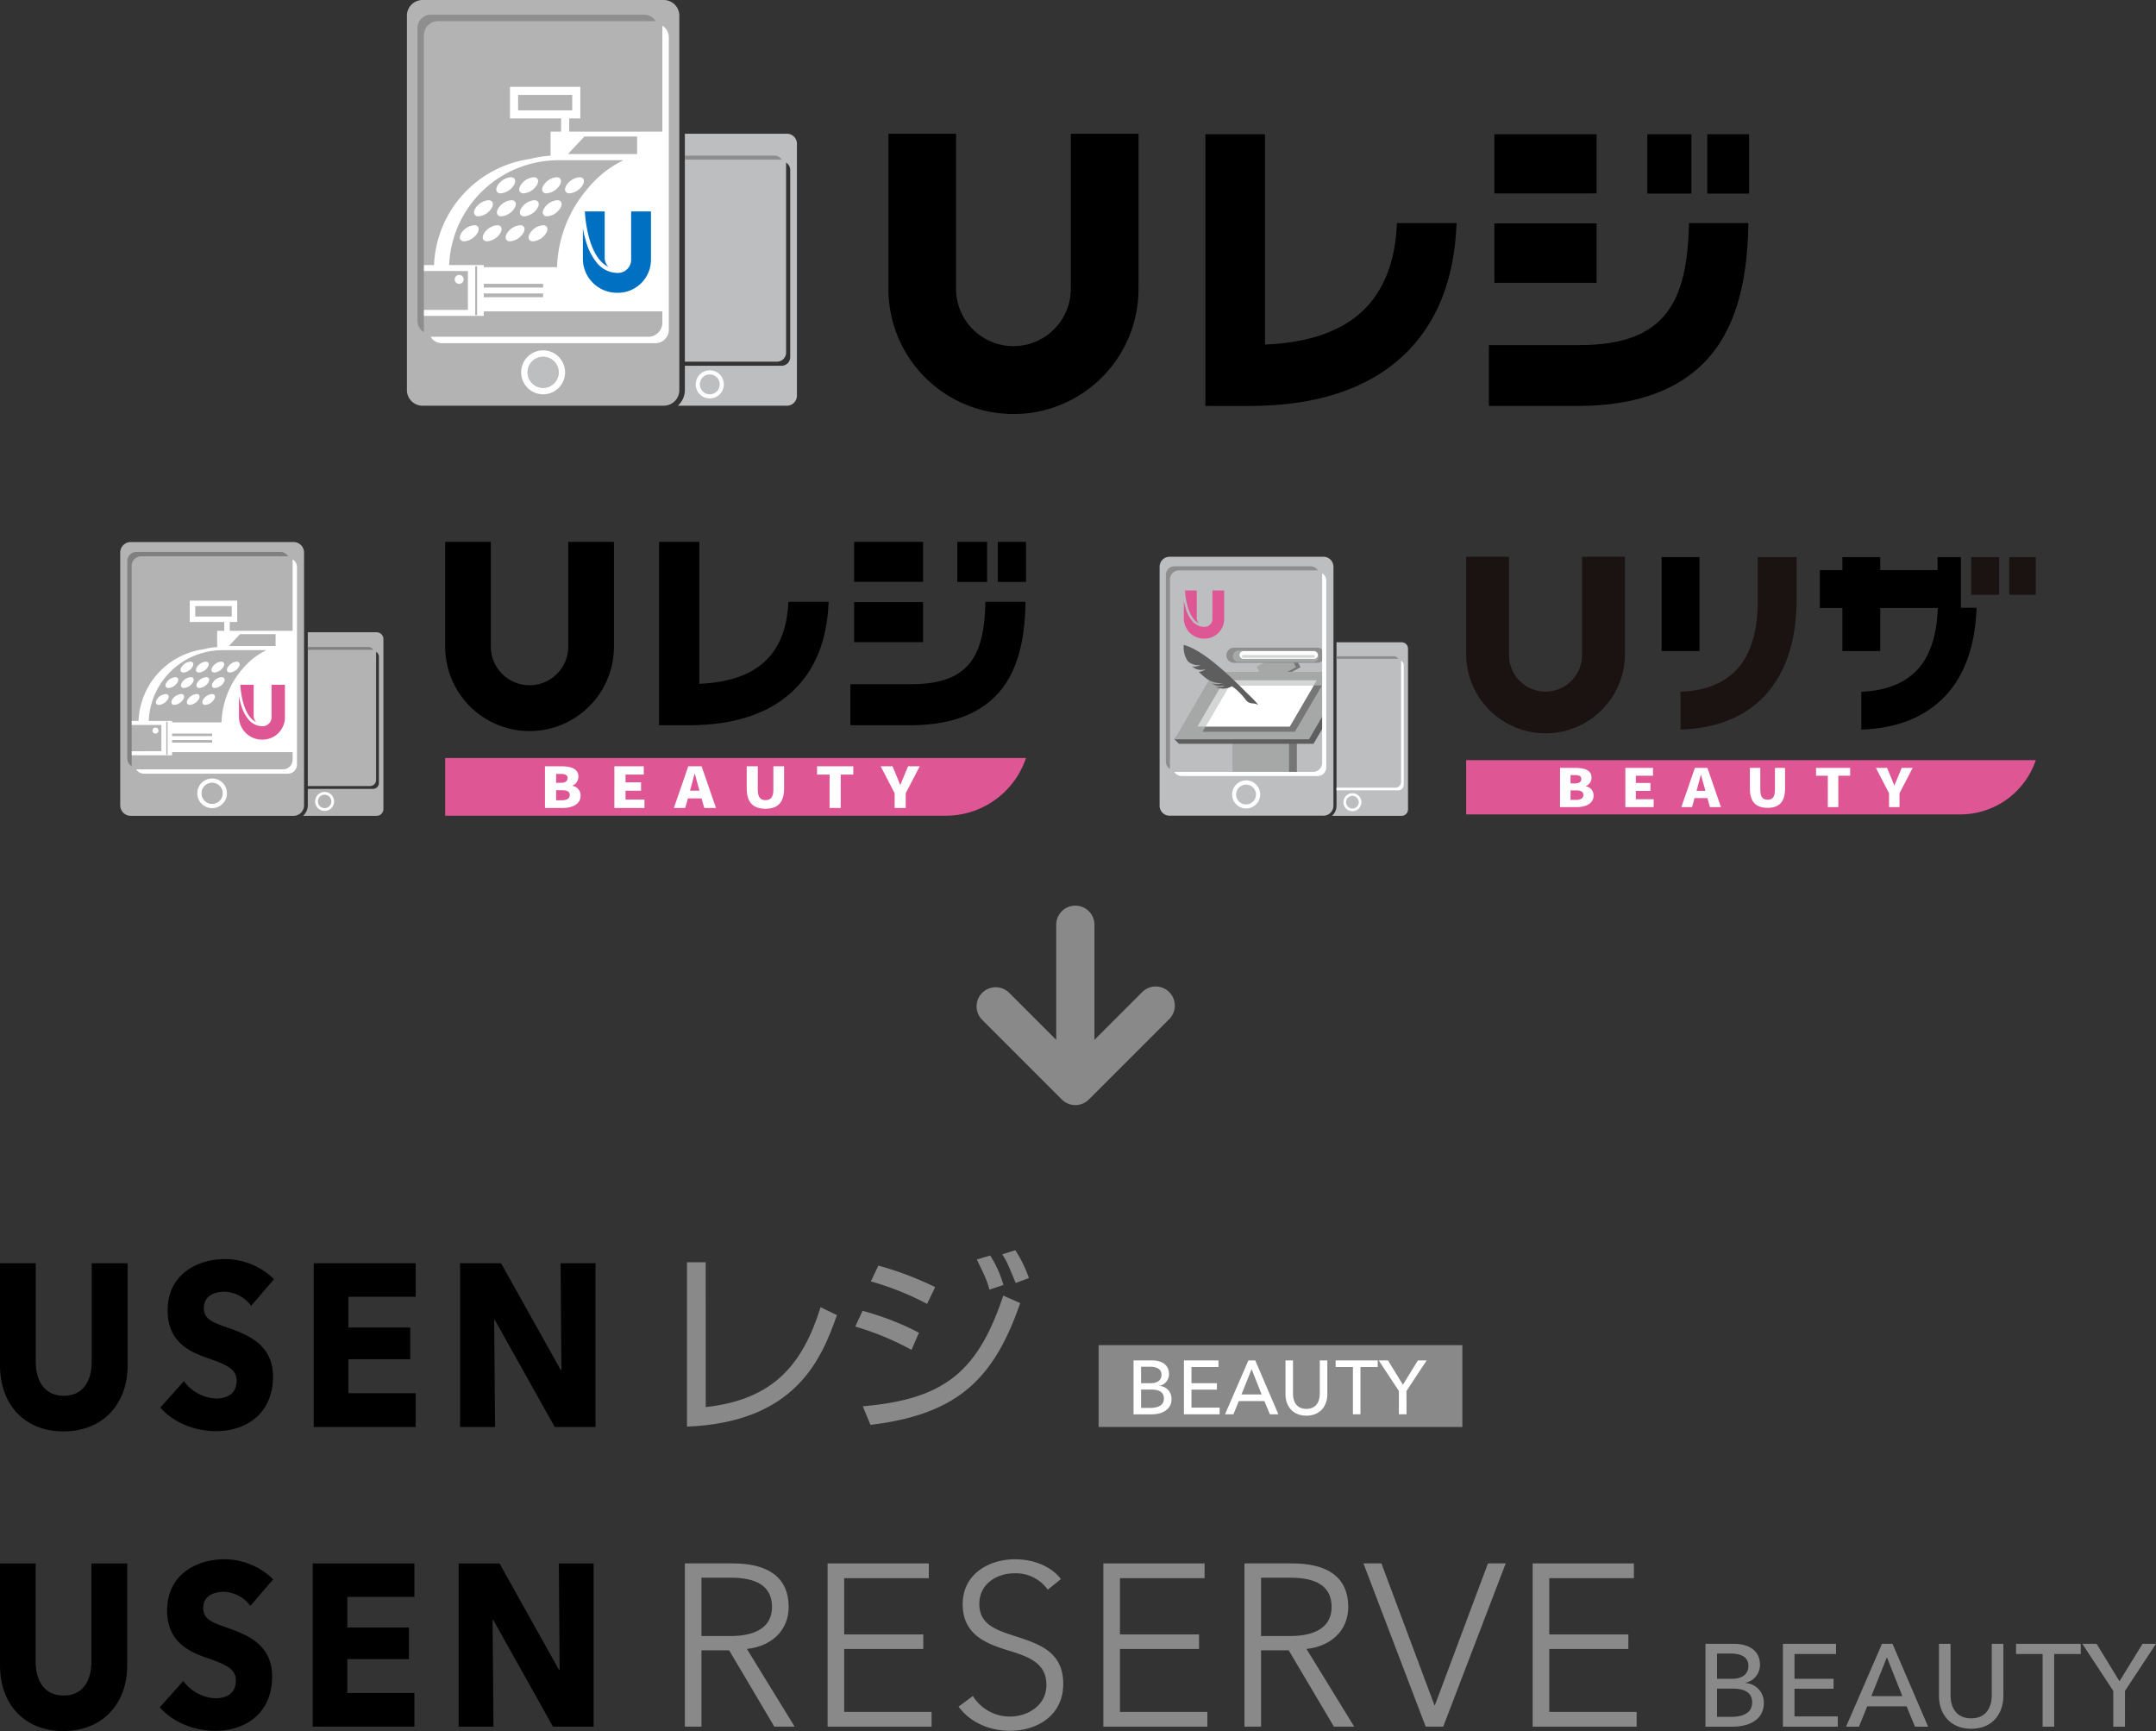 <svg xmlns="http://www.w3.org/2000/svg" xmlns:xlink="http://www.w3.org/1999/xlink" width="575.572" height="462.082" viewBox="0 0 575.572 462.082">
  <rect x="0" y="0" width="575.572" height="462.082" fill="#333333" stroke="none"/>
  <defs>
    <clipPath id="clip-path">
      <path id="パス_5026" data-name="パス 5026" d="M117.065,113.719a2.541,2.541,0,0,0-.223-.181c-.052-.035-.094-.081-.148-.117v.007a2.254,2.254,0,0,0-1.239-.383H79.11a2.293,2.293,0,0,0-2.293,2.294v49.846a2.251,2.251,0,0,0,.724,1.65,2.43,2.43,0,0,0,.254.205,1.4,1.4,0,0,0,.119.091v0a2.253,2.253,0,0,0,1.238.382H115.5a2.294,2.294,0,0,0,2.294-2.294V115.372A2.265,2.265,0,0,0,117.065,113.719Z" transform="translate(-76.817 -113.046)" fill="none"/>
    </clipPath>
  </defs>
  <g id="logo_change_beauty" transform="translate(-22.214 -960.364)">
    <g id="グループ_4101" data-name="グループ 4101" transform="translate(331.784 1108.985)">
      <path id="パス_5000" data-name="パス 5000" d="M866.842,524.606H714.774v14.486H846.768A21.245,21.245,0,0,0,866.842,524.606Z" transform="translate(-632.933 -470.322)" fill="#df5695"/>
      <g id="グループ_4091" data-name="グループ 4091" transform="translate(106.905 56.36)">
        <path id="パス_5001" data-name="パス 5001" d="M918.364,541.475h4.067c2.41,0,4.334.578,4.334,2.588a2.428,2.428,0,0,1-1.518,2.265v.056a2.435,2.435,0,0,1,2.065,2.462c0,2.139-2.018,3.1-4.552,3.1h-4.4Zm3.958,4.149c1.188,0,1.721-.464,1.721-1.181,0-.746-.548-1.055-1.721-1.055h-1.158v2.236Zm.235,4.39c1.345,0,2.033-.437,2.033-1.337,0-.858-.672-1.2-2.033-1.2h-1.393v2.532Z" transform="translate(-918.364 -541.475)" fill="#fff"/>
        <path id="パス_5002" data-name="パス 5002" d="M1059.974,541.475h7.384v2.082h-4.584V545.5h3.9v2.11h-3.9v2.223h4.756v2.11h-7.556Z" transform="translate(-1042.54 -541.475)" fill="#fff"/>
        <path id="パス_5003" data-name="パス 5003" d="M1188.354,549.535h-3.44l-.673,2.406h-2.847l3.613-10.466h3.347l3.614,10.466h-2.941Zm-.531-1.94-.251-.887c-.312-1.041-.609-2.293-.923-3.362h-.062c-.281,1.1-.595,2.321-.891,3.362l-.251.887Z" transform="translate(-1149.012 -541.475)" fill="#fff"/>
        <path id="パス_5004" data-name="パス 5004" d="M1329.993,547.017v-5.542h2.784v5.809c0,1.984.657,2.687,1.94,2.687,1.267,0,1.971-.7,1.971-2.687v-5.809h2.691v5.542c0,3.531-1.564,5.12-4.662,5.12S1329.993,550.548,1329.993,547.017Z" transform="translate(-1279.317 -541.475)" fill="#fff"/>
        <path id="パス_5005" data-name="パス 5005" d="M1476.657,543.557h-3.144v-2.082h9.1v2.082h-3.159v8.384h-2.8Z" transform="translate(-1405.168 -541.475)" fill="#fff"/>
        <path id="パス_5006" data-name="パス 5006" d="M1606.817,548.241l-3.5-6.766h2.972l.971,2.321c.312.787.61,1.519.939,2.336h.063c.328-.816.641-1.548.969-2.336l.971-2.321h2.925l-3.52,6.766v3.7h-2.784Z" transform="translate(-1518.988 -541.475)" fill="#fff"/>
      </g>
      <path id="パス_5007" data-name="パス 5007" d="M1200.235,97.979c-.283,7.3-2.207,12.877-5.726,16.586-3.4,3.583-8.4,5.522-14.87,5.779v10.106c9.636-.334,17.21-3.389,22.527-9.1,5.625-6.039,8.477-14.789,8.477-26.008V84.4h-10.409V97.979Z" transform="translate(-1040.569 -84.309)" fill="#1a1311"/>
      <path id="パス_5008" data-name="パス 5008" d="M745.692,109.945a9.729,9.729,0,1,1-19.458,0V83.672H714.774v26.315a21.2,21.2,0,0,0,42.393,0V83.672H745.692Z" transform="translate(-632.933 -83.672)" fill="#1a1311"/>
      <rect id="長方形_1907" data-name="長方形 1907" width="10.107" height="25.077" transform="translate(134.017 0.089)"/>
      <g id="グループ_4092" data-name="グループ 4092" transform="translate(216.656 0.089)">
        <rect id="長方形_1908" data-name="長方形 1908" width="7.085" height="10.055" transform="translate(10.168 0)" fill="#1a1311"/>
        <rect id="長方形_1909" data-name="長方形 1909" width="7.477" height="10.055" transform="translate(0 0)" fill="#1a1311"/>
      </g>
      <g id="グループ_4100" data-name="グループ 4100" transform="translate(0 0)">
        <g id="グループ_4099" data-name="グループ 4099" transform="translate(0)">
          <path id="パス_5009" data-name="パス 5009" d="M93.745,83.672H52.664A2.664,2.664,0,0,0,50,86.337v63.788a2.664,2.664,0,0,0,2.664,2.664H93.745a2.665,2.665,0,0,0,2.665-2.664V86.337A2.665,2.665,0,0,0,93.745,83.672Z" transform="translate(-50 -83.672)" fill="#bdbebf"/>
          <path id="パス_5010" data-name="パス 5010" d="M211.027,576.039a3.745,3.745,0,1,1,3.745-3.745A3.745,3.745,0,0,1,211.027,576.039Z" transform="translate(-187.92 -508.856)" fill="#fff"/>
          <path id="パス_5011" data-name="パス 5011" d="M425.09,312.707a3.591,3.591,0,0,1-1.2,2.664h18.583a1.707,1.707,0,0,0,1.708-1.706V270.743a1.708,1.708,0,0,0-1.708-1.706H425.09Z" transform="translate(-377.864 -246.217)" fill="#bdbebf"/>
          <path id="パス_5012" data-name="パス 5012" d="M451.061,601.181a2.4,2.4,0,1,1,2.4-2.4A2.394,2.394,0,0,1,451.061,601.181Z" transform="translate(-399.589 -533.268)" fill="#fff"/>
          <path id="パス_5013" data-name="パス 5013" d="M457.752,603.8a1.694,1.694,0,1,1-1.7-1.691A1.7,1.7,0,0,1,457.752,603.8Z" transform="translate(-404.583 -538.287)" fill="#bdbebf"/>
          <path id="パス_5014" data-name="パス 5014" d="M433.607,299.981H450.12a1.464,1.464,0,0,0-1.245-.7H433.607Z" transform="translate(-386.381 -272.736)" fill="#8e8e8f"/>
          <path id="パス_5015" data-name="パス 5015" d="M221.251,580.352a2.647,2.647,0,1,1-2.647-2.647A2.648,2.648,0,0,1,221.251,580.352Z" transform="translate(-195.526 -516.884)" fill="#bdbebf"/>
          <g id="グループ_4094" data-name="グループ 4094" transform="translate(6.468 9)">
            <g id="グループ_4093" data-name="グループ 4093">
              <path id="パス_5016" data-name="パス 5016" d="M108.816,165.528a2.074,2.074,0,0,1-.581-1.443v-7.308H105.1C105.114,157.087,105.447,163.928,108.816,165.528Z" transform="translate(-104.788 -156.776)" fill="#df5695"/>
              <path id="パス_5017" data-name="パス 5017" d="M113.3,156.776h-3.132V164.4a2.092,2.092,0,0,1-2.088,2.092,4.244,4.244,0,0,1-3.31-1.582,9.306,9.306,0,0,1-1.719-3.341,17.552,17.552,0,0,1-.51-2.106V164.4a5.389,5.389,0,0,0,5.539,5.224,5.223,5.223,0,0,0,5.22-5.224Z" transform="translate(-102.54 -156.776)" fill="#df5695"/>
            </g>
          </g>
          <g id="グループ_4097" data-name="グループ 4097" transform="translate(3.301 3.616)">
            <g id="グループ_4096" data-name="グループ 4096" clip-path="url(#clip-path)">
              <g id="グループ_4095" data-name="グループ 4095" transform="translate(0.669 20.653)">
                <line id="線_17" data-name="線 17" y2="19.463" transform="translate(25.121 23.628)" fill="none" stroke="#767676" stroke-miterlimit="10" stroke-width="15.104"/>
                <line id="線_18" data-name="線 18" y2="19.463" transform="translate(23.037 23.628)" fill="none" stroke="#a6a7a7" stroke-miterlimit="10" stroke-width="15.104"/>
                <line id="線_19" data-name="線 19" x2="2.469" y2="4.538" transform="translate(27.151 2.87)" fill="none" stroke="#767676" stroke-miterlimit="10" stroke-width="9.199"/>
                <line id="線_20" data-name="線 20" x2="2.468" y2="4.538" transform="translate(25.942 2.87)" fill="none" stroke="#a6a7a7" stroke-miterlimit="10" stroke-width="9.199"/>
                <path id="パス_5018" data-name="パス 5018" d="M119.367,352.475l10.509-18-1.206-1.2-34.707,1.2L82.25,351.267l1.207,1.208Z" transform="translate(-82.25 -326.811)" fill="#5f5e5e"/>
                <path id="パス_5019" data-name="パス 5019" d="M118.163,351.267l10.508-18H92.757l-10.507,18Z" transform="translate(-82.25 -326.811)" fill="#a6a7a7"/>
                <path id="パス_5020" data-name="パス 5020" d="M163.006,352.843l.8-1.376H139.146l-7.215,12.359h2.182l6.41-10.983Z" transform="translate(-125.815 -342.767)" fill="#d4d5d5"/>
                <path id="パス_5021" data-name="パス 5021" d="M172.817,362.647,166.4,373.63H143.925l-.8,1.376h24.662L175,362.647Z" transform="translate(-135.626 -352.571)" fill="#767676"/>
                <path id="パス_5022" data-name="パス 5022" d="M178.547,362.647H156.064l-6.41,10.983h22.479Z" transform="translate(-141.356 -352.571)" fill="#fff"/>
                <path id="パス_5023" data-name="パス 5023" d="M221.15,282.828a2.022,2.022,0,0,1-2.024,2.021h-22.22a2.022,2.022,0,0,1-2.023-2.021h0a2.024,2.024,0,0,1,2.023-2.025h22.22a2.024,2.024,0,0,1,2.024,2.025Z" transform="translate(-181.017 -280.803)" fill="#8e8e8f"/>
                <path id="パス_5024" data-name="パス 5024" d="M231.972,288.526a1.514,1.514,0,0,1-1.515,1.516h-19.91a1.514,1.514,0,0,1-1.515-1.516h0a1.515,1.515,0,0,1,1.515-1.511h19.91a1.515,1.515,0,0,1,1.515,1.511Z" transform="translate(-193.424 -286.25)" fill="#a6a7a7"/>
                <path id="パス_5025" data-name="パス 5025" d="M244.209,289.409a1.021,1.021,0,0,1-1.021,1.022H224.322a1.021,1.021,0,0,1-1.021-1.022h0a1.022,1.022,0,0,1,1.021-1.019h18.866a1.022,1.022,0,0,1,1.021,1.019Z" transform="translate(-205.936 -287.456)" fill="#fff"/>
              </g>
            </g>
          </g>
          <g id="グループ_4098" data-name="グループ 4098" transform="translate(1.666 2.544)">
            <path id="パス_5027" data-name="パス 5027" d="M121.217,119.6v50.575A2.416,2.416,0,0,1,118.8,172.6H81.729a2.289,2.289,0,0,0,1.946,1.1h36.344a2.3,2.3,0,0,0,2.294-2.3V121.55A2.279,2.279,0,0,0,121.217,119.6Z" transform="translate(-79.489 -117.724)" fill="#fff"/>
            <path id="パス_5028" data-name="パス 5028" d="M64.627,158.423V107.848a2.419,2.419,0,0,1,2.418-2.418h37.073a2.284,2.284,0,0,0-1.947-1.093H65.824a2.294,2.294,0,0,0-2.294,2.293v49.846A2.282,2.282,0,0,0,64.627,158.423Z" transform="translate(-63.53 -104.337)" fill="#8e8e8f"/>
          </g>
          <path id="パス_5029" data-name="パス 5029" d="M433.607,342.952h15.7a1.547,1.547,0,0,0,1.547-1.547V309.053a1.459,1.459,0,0,1,.7,1.246v31.888a1.467,1.467,0,0,1-1.469,1.465H433.607Z" transform="translate(-386.381 -281.306)" fill="#fff"/>
          <path id="パス_5030" data-name="パス 5030" d="M119.424,288.086c-3.44-3.414-11.605-11.792-17.28-13.236-.336,4.268,2.906,6.23,3.6,6.834,2.186,1.915,3.166,3.353,6.953,3.441,2.166-.048,4.694,2.63,5.918,4.277,1.156,1.557,2.187.673,3.5,1.512A27.282,27.282,0,0,0,119.424,288.086Z" transform="translate(-95.703 -251.314)" fill="#5f5e5e"/>
          <path id="パス_5031" data-name="パス 5031" d="M166.73,354.739a5.135,5.135,0,0,1-3.7.359c2.015,1.372,5.149.522,5.033-.438Z" transform="translate(-149.114 -321.298)" fill="#5f5e5e"/>
          <path id="パス_5032" data-name="パス 5032" d="M174.11,357.465c-.3.895-1.99,1.248-3.056.944,2.127,1.171,5,.117,4.88-.986Z" transform="translate(-156.151 -323.721)" fill="#5f5e5e"/>
          <path id="パス_5033" data-name="パス 5033" d="M102.569,308.557a4.336,4.336,0,0,0,3.371.959c-2.138,1.113-4.889-.269-4.594-1.251Z" transform="translate(-95.005 -280.614)" fill="#bdbebf"/>
          <path id="パス_5034" data-name="パス 5034" d="M114.69,323.2a3.689,3.689,0,0,0,3.283.416c-2.038,1.509-4.731.553-4.471-.51Z" transform="translate(-105.67 -293.627)" fill="#bdbebf"/>
          <path id="パス_5035" data-name="パス 5035" d="M247.886,297.091a.357.357,0,0,1-.356.357H228.755a.357.357,0,0,1-.357-.357v0a.357.357,0,0,1,.357-.357h18.774a.356.356,0,0,1,.356.357Z" transform="translate(-206.435 -270.5)" fill="#d4d5d5"/>
        </g>
      </g>
      <path id="パス_5036" data-name="パス 5036" d="M1519.36,97.926V84.4h-6.225v3.474h-15.3V84.4h-10.107v3.474h-6.025V97.979h6.025v11.5h10.107v-11.5h15.372c-.283,7.3-2.037,12.877-5.555,16.586-3.4,3.583-8.4,5.522-14.87,5.779v10.106c9.636-.334,17.21-3.389,22.527-9.1,5.185-5.567,7.867-13.44,8.255-23.425Z" transform="translate(-1305.449 -84.309)"/>
    </g>
    <g id="グループ_4118" data-name="グループ 4118" transform="translate(54.307 1105.016)">
      <path id="パス_5037" data-name="パス 5037" d="M886.693,527.686H731.639v15.4H865.358v0A22.58,22.58,0,0,0,886.693,527.686Z" transform="translate(-644.886 -469.992)" fill="#df5695"/>
      <g id="グループ_4104" data-name="グループ 4104" transform="translate(86.753 0)">
        <path id="パス_5038" data-name="パス 5038" d="M1214.849,90.361c-.273,6.878-2.334,12.191-6.142,15.8-3.942,3.739-9.869,5.785-17.628,6.085V74.368h-10.742v48.945h7.94c11.924,0,21.224-3.031,27.642-9.01,6.068-5.651,9.314-13.7,9.67-23.942Z" transform="translate(-1123.231 -74.368)"/>
        <g id="グループ_4103" data-name="グループ 4103" transform="translate(108.179 0)">
          <path id="パス_5039" data-name="パス 5039" d="M1606.8,211.256h1.037v-10.7h-18.413v10.7H1606.8Z" transform="translate(-1588.43 -184.492)"/>
          <path id="パス_5040" data-name="パス 5040" d="M1606.8,85.023h1.037V74.368h-18.413V85.023H1606.8Z" transform="translate(-1588.43 -74.368)"/>
          <path id="パス_5041" data-name="パス 5041" d="M1617.685,200.027c-.311,13.961-3.989,21.988-19.751,21.988h-16.308v10.964h15.96c12.151,0,20.781-3.823,25.649-11.362,4.269-6.61,5.048-15.193,5.143-21.59Z" transform="translate(-1581.626 -184.034)"/>
          <g id="グループ_4102" data-name="グループ 4102" transform="translate(28.545)">
            <rect id="長方形_1910" data-name="長方形 1910" width="7.53" height="10.686" transform="translate(10.807)"/>
            <rect id="長方形_1911" data-name="長方形 1911" width="7.946" height="10.686"/>
          </g>
        </g>
        <path id="パス_5042" data-name="パス 5042" d="M764.5,102.292a10.34,10.34,0,1,1-20.68,0V74.368h-12.18v27.968a22.528,22.528,0,0,0,45.056,0V74.368H764.5Z" transform="translate(-731.639 -74.368)"/>
      </g>
      <g id="グループ_4105" data-name="グループ 4105" transform="translate(113.393 59.9)">
        <path id="パス_5043" data-name="パス 5043" d="M940.954,545.021h4.323c2.561,0,4.606.614,4.606,2.752a2.579,2.579,0,0,1-1.613,2.406v.061a2.587,2.587,0,0,1,2.194,2.616c0,2.272-2.145,3.288-4.838,3.288h-4.672Zm4.207,4.411c1.263,0,1.829-.494,1.829-1.256,0-.793-.583-1.122-1.829-1.122H943.93v2.378Zm.25,4.664c1.43,0,2.161-.464,2.161-1.421,0-.912-.714-1.27-2.161-1.27h-1.48V554.1Z" transform="translate(-940.954 -545.021)" fill="#fff"/>
        <path id="パス_5044" data-name="パス 5044" d="M1086.541,545.021h7.848v2.213h-4.871V549.3h4.141v2.242h-4.141V553.9h5.055v2.242h-8.031Z" transform="translate(-1068.012 -545.021)" fill="#fff"/>
        <path id="パス_5045" data-name="パス 5045" d="M1218.77,553.588h-3.656l-.715,2.556h-3.026l3.84-11.123h3.558l3.841,11.123h-3.126Zm-.565-2.063-.267-.943c-.332-1.106-.648-2.436-.981-3.573h-.066c-.3,1.167-.632,2.467-.947,3.573l-.267.943Z" transform="translate(-1176.956 -545.021)" fill="#fff"/>
        <path id="パス_5046" data-name="パス 5046" d="M1364.144,550.911v-5.89h2.959V551.2c0,2.107.7,2.855,2.062,2.855,1.346,0,2.094-.748,2.094-2.855v-6.175h2.86v5.89c0,3.752-1.662,5.443-4.955,5.443C1365.857,556.354,1364.144,554.664,1364.144,550.911Z" transform="translate(-1310.284 -545.021)" fill="#fff"/>
        <path id="パス_5047" data-name="パス 5047" d="M1515.036,547.234h-3.342v-2.213h9.675v2.213h-3.357v8.91h-2.976Z" transform="translate(-1439.055 -545.021)" fill="#fff"/>
        <path id="パス_5048" data-name="パス 5048" d="M1648.864,552.212l-3.724-7.191h3.158l1.032,2.467c.332.838.648,1.616,1,2.482h.066c.349-.866.682-1.644,1.03-2.482l1.032-2.467h3.109l-3.741,7.191v3.932h-2.959Z" transform="translate(-1555.517 -545.021)" fill="#fff"/>
      </g>
      <g id="グループ_4117" data-name="グループ 4117" transform="translate(0 0.036)">
        <path id="パス_5049" data-name="パス 5049" d="M453.167,263.948H434.78V305h16.6a1.635,1.635,0,0,0,1.636-1.636V269.155a1.547,1.547,0,0,1,.741,1.318v33.721a1.552,1.552,0,0,1-1.552,1.551H434.78v4.383a3.791,3.791,0,0,1-1.266,2.817h19.653a1.8,1.8,0,0,0,1.8-1.8V265.751A1.8,1.8,0,0,0,453.167,263.948Z" transform="translate(-384.704 -239.856)" fill="#b3b3b3"/>
        <path id="パス_5050" data-name="パス 5050" d="M443.46,295.617h17.463a1.549,1.549,0,0,0-1.318-.741H443.46Z" transform="translate(-393.384 -266.847)" fill="gray"/>
        <g id="グループ_4110" data-name="グループ 4110" transform="translate(2.736 17.102)">
          <g id="グループ_4109" data-name="グループ 4109">
            <g id="グループ_4106" data-name="グループ 4106" transform="translate(13.371 14.828)">
              <path id="パス_5051" data-name="パス 5051" d="M179.707,326.978a3.131,3.131,0,0,1-2.336,1.451c-.8,0-1.055-.649-.566-1.451a3.133,3.133,0,0,1,2.337-1.452C179.943,325.526,180.2,326.176,179.707,326.978Z" transform="translate(-176.556 -325.526)" fill="#fff"/>
              <path id="パス_5052" data-name="パス 5052" d="M212.138,326.978a3.136,3.136,0,0,1-2.337,1.451c-.8,0-1.057-.649-.567-1.451a3.132,3.132,0,0,1,2.337-1.452C212.373,325.526,212.627,326.176,212.138,326.978Z" transform="translate(-204.858 -325.526)" fill="#fff"/>
              <path id="パス_5053" data-name="パス 5053" d="M244.574,326.978a3.131,3.131,0,0,1-2.336,1.451c-.8,0-1.056-.649-.566-1.451a3.133,3.133,0,0,1,2.337-1.452C244.81,325.526,245.064,326.176,244.574,326.978Z" transform="translate(-233.167 -325.526)" fill="#fff"/>
              <path id="パス_5054" data-name="パス 5054" d="M277.01,326.978a3.134,3.134,0,0,1-2.336,1.451c-.8,0-1.056-.649-.567-1.451a3.136,3.136,0,0,1,2.337-1.452C277.244,325.526,277.5,326.176,277.01,326.978Z" transform="translate(-261.474 -325.526)" fill="#fff"/>
            </g>
            <g id="グループ_4107" data-name="グループ 4107" transform="translate(9.353 18.967)">
              <path id="パス_5055" data-name="パス 5055" d="M148.143,359.5a3.137,3.137,0,0,1-2.337,1.453c-.8,0-1.056-.651-.565-1.453a3.134,3.134,0,0,1,2.336-1.451C148.377,358.045,148.63,358.7,148.143,359.5Z" transform="translate(-144.991 -358.045)" fill="#fff"/>
              <path id="パス_5056" data-name="パス 5056" d="M180.578,359.5a3.136,3.136,0,0,1-2.335,1.453c-.8,0-1.058-.651-.568-1.453a3.139,3.139,0,0,1,2.336-1.451C180.814,358.045,181.067,358.7,180.578,359.5Z" transform="translate(-173.298 -358.045)" fill="#fff"/>
              <path id="パス_5057" data-name="パス 5057" d="M213.016,359.5a3.138,3.138,0,0,1-2.338,1.453c-.8,0-1.055-.651-.565-1.453a3.137,3.137,0,0,1,2.336-1.451C213.252,358.045,213.505,358.7,213.016,359.5Z" transform="translate(-201.608 -358.045)" fill="#fff"/>
              <path id="パス_5058" data-name="パス 5058" d="M245.447,359.5a3.133,3.133,0,0,1-2.336,1.453c-.8,0-1.056-.651-.565-1.453a3.135,3.135,0,0,1,2.337-1.451C245.683,358.045,245.936,358.7,245.447,359.5Z" transform="translate(-229.911 -358.045)" fill="#fff"/>
            </g>
            <g id="グループ_4108" data-name="グループ 4108" transform="translate(6.798 23.471)">
              <path id="パス_5059" data-name="パス 5059" d="M128.06,394.886a3.132,3.132,0,0,1-2.336,1.453c-.8,0-1.054-.651-.567-1.453a3.141,3.141,0,0,1,2.336-1.45C128.3,393.436,128.548,394.086,128.06,394.886Z" transform="translate(-124.91 -393.436)" fill="#fff"/>
              <path id="パス_5060" data-name="パス 5060" d="M160.493,394.886a3.137,3.137,0,0,1-2.336,1.453c-.8,0-1.055-.651-.567-1.453a3.142,3.142,0,0,1,2.339-1.45C160.729,393.436,160.982,394.086,160.493,394.886Z" transform="translate(-153.215 -393.436)" fill="#fff"/>
              <path id="パス_5061" data-name="パス 5061" d="M192.924,394.886a3.138,3.138,0,0,1-2.336,1.453c-.8,0-1.056-.651-.567-1.453a3.144,3.144,0,0,1,2.339-1.45C193.158,393.436,193.413,394.086,192.924,394.886Z" transform="translate(-181.517 -393.436)" fill="#fff"/>
              <path id="パス_5062" data-name="パス 5062" d="M225.366,394.886a3.134,3.134,0,0,1-2.336,1.453c-.8,0-1.054-.651-.564-1.453a3.136,3.136,0,0,1,2.335-1.45C225.6,393.436,225.856,394.086,225.366,394.886Z" transform="translate(-209.832 -393.436)" fill="#fff"/>
            </g>
            <path id="パス_5063" data-name="パス 5063" d="M119.254,464.6a.807.807,0,1,1-.807-.806A.807.807,0,0,1,119.254,464.6Z" transform="translate(-111.768 -431.365)" fill="#fff"/>
            <path id="パス_5064" data-name="パス 5064" d="M88.793,211.8V209.02h9.751V211.8Zm-9.041,35.953H71.5v-7h8.252Zm1.657.941h-.34v-8.808h.34ZM93.3,245.458H82.61v-.676H93.3Zm0-1.735H82.61v-.676H93.3Zm7.975-17.772a22.839,22.839,0,0,0-5.464,14.1H82.61v-.377H76.37A19.728,19.728,0,0,1,96.052,220.78H107.8A19.065,19.065,0,0,0,101.278,225.951Zm8.961-6.281H97.775l2.97-3.165h9.5Z" transform="translate(-71.5 -209.02)" fill="#fff"/>
          </g>
        </g>
        <g id="グループ_4112" data-name="グループ 4112" transform="translate(31.702 38.091)">
          <g id="グループ_4111" data-name="グループ 4111">
            <path id="パス_5065" data-name="パス 5065" d="M306.138,383.921a2.368,2.368,0,0,1-.661-1.645V373.94h-3.571C301.92,374.3,302.3,382.1,306.138,383.921Z" transform="translate(-301.548 -373.94)" fill="#0070c3"/>
            <path id="パス_5066" data-name="パス 5066" d="M311.358,373.94h-3.573v8.695a2.381,2.381,0,0,1-2.38,2.382,4.832,4.832,0,0,1-3.77-1.8,10.594,10.594,0,0,1-1.964-3.812,19.907,19.907,0,0,1-.581-2.4v5.63a6.143,6.143,0,0,0,6.315,5.956,5.954,5.954,0,0,0,5.953-5.956Z" transform="translate(-299.09 -373.94)" fill="#0070c3"/>
          </g>
        </g>
        <g id="グループ_4113" data-name="グループ 4113" transform="translate(1.896 2.648)">
          <path id="パス_5067" data-name="パス 5067" d="M125.257,111.073v53.483a2.555,2.555,0,0,1-2.556,2.557H83.5a2.415,2.415,0,0,0,2.06,1.159H123.99a2.427,2.427,0,0,0,2.426-2.426V113.134A2.416,2.416,0,0,0,125.257,111.073Z" transform="translate(-81.13 -109.085)" fill="#fff"/>
          <path id="パス_5068" data-name="パス 5068" d="M66.056,152.655V99.171a2.557,2.557,0,0,1,2.557-2.557h39.2a2.42,2.42,0,0,0-2.06-1.159H67.323A2.426,2.426,0,0,0,64.9,97.881v52.713A2.417,2.417,0,0,0,66.056,152.655Z" transform="translate(-64.897 -95.456)" fill="gray"/>
        </g>
        <path id="パス_5069" data-name="パス 5069" d="M96.261,74.648H52.819A2.818,2.818,0,0,0,50,77.466v67.455a2.818,2.818,0,0,0,2.819,2.817H96.261a2.817,2.817,0,0,0,2.818-2.817V77.466A2.818,2.818,0,0,0,96.261,74.648Z" transform="translate(-50 -74.648)" fill="#b3b3b3"/>
        <g id="グループ_4114" data-name="グループ 4114" transform="translate(2.227 4.636)">
          <path id="パス_5070" data-name="パス 5070" d="M177.371,328.429a3.131,3.131,0,0,0,2.336-1.451c.49-.8.236-1.452-.565-1.452a3.133,3.133,0,0,0-2.337,1.452C176.315,327.78,176.57,328.429,177.371,328.429Z" transform="translate(-162.676 -298.232)" fill="#fff"/>
          <path id="パス_5071" data-name="パス 5071" d="M209.8,328.429a3.136,3.136,0,0,0,2.337-1.451c.489-.8.235-1.452-.567-1.452a3.132,3.132,0,0,0-2.337,1.452C208.744,327.78,209,328.429,209.8,328.429Z" transform="translate(-190.978 -298.232)" fill="#fff"/>
          <path id="パス_5072" data-name="パス 5072" d="M241.672,326.978c-.49.8-.235,1.451.566,1.451a3.131,3.131,0,0,0,2.336-1.451c.49-.8.236-1.452-.565-1.452A3.133,3.133,0,0,0,241.672,326.978Z" transform="translate(-219.287 -298.232)" fill="#fff"/>
          <path id="パス_5073" data-name="パス 5073" d="M274.674,328.429a3.134,3.134,0,0,0,2.336-1.451c.487-.8.234-1.452-.566-1.452a3.136,3.136,0,0,0-2.337,1.452C273.617,327.78,273.871,328.429,274.674,328.429Z" transform="translate(-247.594 -298.232)" fill="#fff"/>
          <path id="パス_5074" data-name="パス 5074" d="M145.807,360.949a3.137,3.137,0,0,0,2.337-1.453c.487-.8.234-1.451-.566-1.451a3.134,3.134,0,0,0-2.336,1.451C144.751,360.3,145,360.949,145.807,360.949Z" transform="translate(-135.129 -326.613)" fill="#fff"/>
          <path id="パス_5075" data-name="パス 5075" d="M180.011,358.045a3.139,3.139,0,0,0-2.336,1.451c-.489.8-.235,1.453.568,1.453a3.136,3.136,0,0,0,2.335-1.453C181.067,358.7,180.814,358.045,180.011,358.045Z" transform="translate(-163.436 -326.613)" fill="#fff"/>
          <path id="パス_5076" data-name="パス 5076" d="M212.45,358.045a3.137,3.137,0,0,0-2.336,1.451c-.49.8-.236,1.453.565,1.453a3.138,3.138,0,0,0,2.338-1.453C213.505,358.7,213.252,358.045,212.45,358.045Z" transform="translate(-191.745 -326.613)" fill="#fff"/>
          <path id="パス_5077" data-name="パス 5077" d="M244.882,358.045a3.135,3.135,0,0,0-2.337,1.451c-.491.8-.235,1.453.565,1.453a3.133,3.133,0,0,0,2.336-1.453C245.936,358.7,245.683,358.045,244.882,358.045Z" transform="translate(-220.049 -326.613)" fill="#fff"/>
          <path id="パス_5078" data-name="パス 5078" d="M127.494,393.436a3.141,3.141,0,0,0-2.336,1.45c-.487.8-.236,1.453.567,1.453a3.132,3.132,0,0,0,2.336-1.453C128.548,394.086,128.3,393.436,127.494,393.436Z" transform="translate(-117.603 -357.499)" fill="#fff"/>
          <path id="パス_5079" data-name="パス 5079" d="M159.929,393.436a3.142,3.142,0,0,0-2.339,1.45c-.488.8-.235,1.453.567,1.453a3.137,3.137,0,0,0,2.336-1.453C160.982,394.086,160.729,393.436,159.929,393.436Z" transform="translate(-145.908 -357.499)" fill="#fff"/>
          <path id="パス_5080" data-name="パス 5080" d="M192.36,393.436a3.144,3.144,0,0,0-2.339,1.45c-.489.8-.236,1.453.567,1.453a3.138,3.138,0,0,0,2.336-1.453C193.413,394.086,193.158,393.436,192.36,393.436Z" transform="translate(-174.21 -357.499)" fill="#fff"/>
          <path id="パス_5081" data-name="パス 5081" d="M224.8,393.436a3.136,3.136,0,0,0-2.335,1.45c-.489.8-.236,1.453.564,1.453a3.134,3.134,0,0,0,2.336-1.453C225.856,394.086,225.6,393.436,224.8,393.436Z" transform="translate(-202.525 -357.499)" fill="#fff"/>
          <path id="パス_5082" data-name="パス 5082" d="M118.447,465.4a.806.806,0,1,0-.807-.807A.807.807,0,0,0,118.447,465.4Z" transform="translate(-111.259 -418.899)" fill="#fff"/>
          <path id="パス_5083" data-name="パス 5083" d="M111.3,111.073v19.072H94.513v-2.366h2v-5.7H83.841v5.7h9.21v2.366H91.156v4.331a20.457,20.457,0,0,0-3.715.6A20.138,20.138,0,0,0,70.159,154.19H67.5v9.161H79.119v-.822H111.3v2.027a2.555,2.555,0,0,1-2.556,2.557h-39.2a2.415,2.415,0,0,0,2.06,1.159h38.433a2.427,2.427,0,0,0,2.426-2.426V113.134A2.416,2.416,0,0,0,111.3,111.073ZM85.3,126.318v-2.779h9.751v2.779Zm-9.041,35.953H68.009v-7h8.252Zm1.657.941h-.34V154.4h.34Zm11.894-3.236H79.119V159.3H89.812Zm0-1.735H79.119v-.676H89.812Zm7.975-17.772a22.839,22.839,0,0,0-5.464,14.1h-13.2v-.377h-6.24A19.728,19.728,0,0,1,92.561,135.3h11.744A19.065,19.065,0,0,0,97.787,140.47Zm8.961-6.281H94.284l2.97-3.165h9.5Z" transform="translate(-67.5 -111.073)" fill="#fff"/>
        </g>
        <path id="パス_5084" data-name="パス 5084" d="M66.056,152.655V99.171a2.557,2.557,0,0,1,2.557-2.557h39.2a2.42,2.42,0,0,0-2.06-1.159H67.323A2.426,2.426,0,0,0,64.9,97.881v52.713A2.417,2.417,0,0,0,66.056,152.655Z" transform="translate(-63.001 -92.808)" fill="gray"/>
        <path id="パス_5085" data-name="パス 5085" d="M461.381,603.871a2.533,2.533,0,1,1,2.532-2.533A2.533,2.533,0,0,1,461.381,603.871Z" transform="translate(-406.813 -532.095)" fill="#fff"/>
        <path id="パス_5086" data-name="パス 5086" d="M468.262,606.428a1.791,1.791,0,1,1-1.791-1.791A1.791,1.791,0,0,1,468.262,606.428Z" transform="translate(-411.903 -537.185)" fill="#b3b3b3"/>
        <path id="パス_5087" data-name="パス 5087" d="M219.619,574.532a3.959,3.959,0,1,1-3.958-3.958A3.96,3.96,0,0,1,219.619,574.532Z" transform="translate(-191.121 -507.457)" fill="#fff"/>
        <path id="パス_5088" data-name="パス 5088" d="M226.416,582.487a2.8,2.8,0,1,1-2.8-2.8A2.8,2.8,0,0,1,226.416,582.487Z" transform="translate(-199.079 -515.412)" fill="#bdbebf"/>
        <path id="パス_5089" data-name="パス 5089" d="M226.416,582.487a2.8,2.8,0,1,1-2.8-2.8A2.8,2.8,0,0,1,226.416,582.487Z" transform="translate(-199.079 -515.412)" fill="#b3b3b3"/>
        <g id="グループ_4116" data-name="グループ 4116" transform="translate(31.702 38.091)">
          <g id="グループ_4115" data-name="グループ 4115">
            <path id="パス_5090" data-name="パス 5090" d="M306.138,383.921a2.368,2.368,0,0,1-.661-1.645V373.94h-3.571C301.92,374.3,302.3,382.1,306.138,383.921Z" transform="translate(-301.548 -373.94)" fill="#df5695"/>
            <path id="パス_5091" data-name="パス 5091" d="M311.358,373.94h-3.573v8.695a2.381,2.381,0,0,1-2.38,2.382,4.832,4.832,0,0,1-3.77-1.8,10.594,10.594,0,0,1-1.964-3.812,19.907,19.907,0,0,1-.581-2.4v5.63a6.143,6.143,0,0,0,6.315,5.956,5.954,5.954,0,0,0,5.953-5.956Z" transform="translate(-299.09 -373.94)" fill="#df5695"/>
          </g>
        </g>
      </g>
    </g>
    <g id="USENレジ_BEAUTY_BK" data-name="USENレジ BEAUTY_BK" transform="translate(22.214 1294.094)">
      <g id="グループ_384" data-name="グループ 384" transform="translate(0 2.363)">
        <g id="グループ_383" data-name="グループ 383">
          <path id="パス_407" data-name="パス 407" d="M79.953,390.119C69.52,390.119,63,382.958,63,372.461V345.233h9.549V371.6c0,4.688,2.07,9.012,7.465,9.012,5.444,0,7.465-4.323,7.465-9.012V345.233h9.6v27.228C97.075,382.958,90.341,390.119,79.953,390.119Z" transform="translate(-63 -344.119)"/>
          <path id="パス_408" data-name="パス 408" d="M137.794,356.393a9.314,9.314,0,0,0-7.075-3.769c-2.472,0-5.553.925-5.553,4.384,0,2.9,2.351,3.83,6.113,5.126,5.395,1.912,12.348,4.444,12.348,13.151,0,10.065-7.35,14.57-15.21,14.57-5.669,0-11.392-2.286-14.869-6.3l6.284-7.038a11.4,11.4,0,0,0,8.585,4.633c2.923,0,5.5-1.236,5.5-4.755,0-3.33-3.032-4.384-8.256-6.234-5.047-1.79-10.156-4.634-10.156-12.537,0-9.693,7.969-13.706,15.38-13.706a18.828,18.828,0,0,1,13.016,5.371Z" transform="translate(-70.748 -343.917)"/>
          <path id="パス_409" data-name="パス 409" d="M161.916,388.944V345.233h27.222v8.947H171.177v8.213h16.5v8.457h-16.5v9.079h17.962v9.011Z" transform="translate(-78.161 -344.119)"/>
          <path id="パス_410" data-name="パス 410" d="M233.327,388.944l-16-28.582h-.169l.231,28.586h-9.324V345.233H219l15.941,28.525h.169l-.219-28.525h9.314v43.711Z" transform="translate(-85.233 -344.119)"/>
        </g>
      </g>
      <g id="グループ_385" data-name="グループ 385" transform="translate(183.398 0)">
        <path id="パス_411" data-name="パス 411" d="M284.6,383.584c18.068-2,25.863-11.325,30.657-26.654l4.372,2.107c-4.161,11.8-11.062,28.6-40.033,29.763V344.921h5Z" transform="translate(-279.595 -341.708)" fill="#898989"/>
        <path id="パス_412" data-name="パス 412" d="M347.667,367.727a74.734,74.734,0,0,0-15.013-6.216L334.6,357.3a74.92,74.92,0,0,1,15.065,5.848Zm-13.011,15.065c21.755-1.9,30.71-9.166,37.505-29.551l4.53,2c-6.795,19.49-15.961,29.656-39.981,32.5Zm17.173-27.338a75.961,75.961,0,0,0-15.013-6.005l2-4.214a86.449,86.449,0,0,1,15.17,5.741Zm16.645-3.793c-.684-2.476-.947-3.055-3.371-8.06l3.582-1.053a30.549,30.549,0,0,1,3.529,7.849Zm7.006-1.791c-2.107-5.058-2.318-5.637-3.582-7.638l3.477-1.106a33.878,33.878,0,0,1,3.634,7.429Z" transform="translate(-287.727 -341.126)" fill="#898989"/>
      </g>
      <rect id="長方形_113" data-name="長方形 113" width="97.111" height="21.855" transform="translate(293.285 25.333)" fill="#898989"/>
      <g id="グループ_386" data-name="グループ 386" transform="translate(302.611 29.414)">
        <path id="パス_413" data-name="パス 413" d="M420.388,375.865h4.959c2.174,0,4.511.894,4.511,3.641a3.174,3.174,0,0,1-2.52,3.133v.042a3.387,3.387,0,0,1,3.19,3.5c0,2.765-2.4,4.085-5.406,4.085h-4.736Zm2.012,6.077h2.625c1.545,0,2.826-.671,2.826-2.236,0-1.544-1.24-2.154-3.15-2.154h-2.3Zm0,6.6h2.52c1.707,0,3.577-.528,3.577-2.479,0-1.687-1.2-2.419-3.394-2.419h-2.7Z" transform="translate(-420.388 -375.865)" fill="#fff"/>
        <path id="パス_414" data-name="パス 414" d="M438.288,388.465h7.52v1.788h-9.532V375.865h9.229v1.768H438.29v4.309h6.788v1.727H438.29Z" transform="translate(-422.823 -375.865)" fill="#fff"/>
        <path id="パス_415" data-name="パス 415" d="M451.471,390.253h-2.236l6.24-14.388H457.3l6.181,14.388H461.21l-1.463-3.536h-6.832Zm2.154-5.3h5.385l-2.682-6.747Z" transform="translate(-424.809 -375.865)" fill="#fff"/>
        <path id="パス_416" data-name="パス 416" d="M468.292,384.929v-9.064H470.3v8.941c0,1.972.9,4,3.577,4s3.577-2.032,3.577-4v-8.941h2.012v9.064c0,2.947-1.788,5.691-5.588,5.691S468.292,387.876,468.292,384.929Z" transform="translate(-427.73 -375.865)" fill="#fff"/>
        <path id="パス_417" data-name="パス 417" d="M490.734,390.254h-2.012V377.638h-4.614V375.87h11.239v1.768h-4.613Z" transform="translate(-430.154 -375.866)" fill="#fff"/>
        <path id="パス_418" data-name="パス 418" d="M505.109,390.253h-2.032v-6.219l-5.385-8.169h2.479l3.98,6.5,4-6.5h2.337l-5.386,8.169Z" transform="translate(-432.236 -375.865)" fill="#fff"/>
      </g>
    </g>
    <g id="USEN_RESERVE_BEAUTY_BK" data-name="USEN RESERVE BEAUTY_BK" transform="translate(22.214 1376.589)">
      <g id="グループ_29" data-name="グループ 29" transform="translate(0 0.002)">
        <g id="グループ_28" data-name="グループ 28" transform="translate(0 0)">
          <path id="パス_96" data-name="パス 96" d="M266,1552.178c-10.4,0-16.9-7.138-16.9-17.6v-27.143h9.518v26.281c0,4.674,2.064,8.983,7.441,8.983,5.426,0,7.441-4.309,7.441-8.983v-26.281h9.565v27.143C283.066,1545.04,276.353,1552.178,266,1552.178Z" transform="translate(-249.1 -1506.322)"/>
          <path id="パス_97" data-name="パス 97" d="M323.816,1518.554a9.284,9.284,0,0,0-7.053-3.757c-2.464,0-5.536.923-5.536,4.37,0,2.9,2.343,3.818,6.094,5.111,5.378,1.905,12.309,4.431,12.309,13.11,0,10.033-7.326,14.524-15.162,14.524-5.65,0-11.356-2.279-14.822-6.282l6.264-7.017a11.365,11.365,0,0,0,8.558,4.619c2.914,0,5.487-1.232,5.487-4.74,0-3.32-3.023-4.37-8.231-6.215-5.032-1.784-10.124-4.619-10.124-12.5,0-9.663,7.945-13.663,15.332-13.663a18.77,18.77,0,0,1,12.977,5.354Z" transform="translate(-256.981 -1506.117)"/>
          <path id="パス_98" data-name="パス 98" d="M348.013,1551.006v-43.573h27.138v8.919H357.246v8.188h16.449v8.431H357.246v9.05h17.906V1551Z" transform="translate(-264.522 -1506.322)"/>
          <path id="パス_99" data-name="パス 99" d="M419.341,1551.006l-15.953-28.5h-.169l.231,28.5h-9.293v-43.573h10.908l15.891,28.435h.169l-.219-28.435h9.285v43.573Z" transform="translate(-271.716 -1506.322)"/>
        </g>
        <rect id="長方形_9" data-name="長方形 9" width="158.478" height="45.856" transform="translate(0 0)" fill="none"/>
      </g>
      <g id="グループ_30" data-name="グループ 30" transform="translate(182.837 0)">
        <path id="パス_100" data-name="パス 100" d="M470.14,1551.005h-4.431v-43.578h12.8c8.617,0,14.9,3.138,14.9,11.633,0,6.463-4.8,10.525-11.142,11.2l12.746,20.744h-5.422l-12.065-20.374h-7.387Zm0-24.19h7.694c7.079,0,11.142-2.585,11.142-7.755,0-5.725-4.37-7.817-10.956-7.817h-7.879Z" transform="translate(-465.709 -1506.32)" fill="#898989"/>
        <path id="パス_101" data-name="パス 101" d="M515.281,1547.066H538.61v3.939H510.848v-43.578H537.87v3.939H515.281v15.018h21.113v3.878H515.281Z" transform="translate(-472.747 -1506.319)" fill="#898989"/>
        <path id="パス_102" data-name="パス 102" d="M576.088,1514.239a10.451,10.451,0,0,0-8.986-4.371c-4.3,0-9.294,2.585-9.294,8.188,0,5.54,4.616,6.955,9.479,8.556,6.155,2.031,12.926,4,12.926,12.742s-7.325,12.557-14.219,12.557c-5.293,0-10.587-2.155-13.726-6.463l3.816-2.832a11.58,11.58,0,0,0,9.971,5.479c4.493,0,9.664-2.832,9.664-8.433,0-6.093-5.108-7.632-10.648-9.356-5.786-1.784-11.7-4.3-11.7-12.188,0-8.432,7.512-12,13.911-12,5.847,0,10.218,2.462,12.31,5.293Z" transform="translate(-479.205 -1506.115)" fill="#898989"/>
        <path id="パス_103" data-name="パス 103" d="M602.495,1547.066h23.329v3.939h-27.76v-43.578h27.022v3.939h-22.59v15.018h21.112v3.878H602.495Z" transform="translate(-486.345 -1506.319)" fill="#898989"/>
        <path id="パス_104" data-name="パス 104" d="M647.123,1551.005h-4.432v-43.578h12.8c8.617,0,14.9,3.138,14.9,11.633,0,6.463-4.8,10.525-11.142,11.2l12.742,20.744h-5.417l-12.065-20.374h-7.386Zm0-24.19h7.694c7.078,0,11.142-2.585,11.142-7.755,0-5.725-4.371-7.817-10.956-7.817h-7.879Z" transform="translate(-493.303 -1506.32)" fill="#898989"/>
        <path id="パス_105" data-name="パス 105" d="M699.277,1545.281h.123l14.157-37.854h4.74l-16.681,43.578h-4.678l-16.619-43.578h4.8Z" transform="translate(-499.169 -1506.32)" fill="#898989"/>
        <path id="パス_106" data-name="パス 106" d="M738.275,1547.066H761.6v3.939h-27.76v-43.578h27.022v3.939H738.275v15.018h21.112v3.878H738.275Z" transform="translate(-507.514 -1506.319)" fill="#898989"/>
      </g>
      <g id="グループ_31" data-name="グループ 31" transform="translate(455.294 22.571)">
        <path id="パス_107" data-name="パス 107" d="M788.492,1532.857h7.621c3.342,0,6.933,1.374,6.933,5.591a4.879,4.879,0,0,1-3.873,4.811v.062a5.2,5.2,0,0,1,4.9,5.373c0,4.247-3.685,6.277-8.308,6.277h-7.277Zm3.092,9.339h4.029c2.374,0,4.342-1.03,4.342-3.435,0-2.375-1.905-3.311-4.841-3.311h-3.53Zm0,10.151h3.873c2.624,0,5.5-.812,5.5-3.811,0-2.592-1.843-3.714-5.216-3.714h-4.154Z" transform="translate(-788.492 -1532.855)" fill="#898989"/>
        <path id="パス_108" data-name="パス 108" d="M816.079,1552.223h11.556v2.748H812.986v-22.115h14.181v2.717H816.079v6.622H826.51v2.655H816.079Z" transform="translate(-792.311 -1532.855)" fill="#898989"/>
        <path id="パス_109" data-name="パス 109" d="M836.4,1554.97h-3.436l9.588-22.115h2.811l9.5,22.115h-3.5l-2.249-5.434H838.619Zm3.31-8.152h8.277l-4.123-10.369Z" transform="translate(-795.426 -1532.855)" fill="#898989"/>
        <path id="パス_110" data-name="パス 110" d="M862.344,1546.787V1532.86h3.093V1546.6c0,3.029,1.374,6.152,5.5,6.152s5.5-3.123,5.5-6.152V1532.86h3.1v13.927c0,4.529-2.748,8.746-8.589,8.746S862.344,1551.317,862.344,1546.787Z" transform="translate(-800.006 -1532.856)" fill="#898989"/>
        <path id="パス_111" data-name="パス 111" d="M896.909,1554.97h-3.092v-19.4h-7.09v-2.717H904v2.717h-7.09Z" transform="translate(-803.808 -1532.855)" fill="#898989"/>
        <path id="パス_112" data-name="パス 112" d="M919.07,1554.97h-3.123v-9.557l-8.272-12.556h3.81l6.121,9.995,6.153-9.995h3.592l-8.272,12.556Z" transform="translate(-807.074 -1532.855)" fill="#898989"/>
      </g>
    </g>
    <path id="パス_5092" data-name="パス 5092" d="M22.833,1.5l-.007.007L1.494,22.838A5.1,5.1,0,1,0,8.7,30.05L21.343,17.41V48.14a5.1,5.1,0,1,0,10.2,0V17.409L44.182,30.048a5.1,5.1,0,0,0,7.21-7.211L30.059,1.505,30.052,1.5a5.1,5.1,0,0,0-7.219,0Z" transform="translate(335.731 1255.354) rotate(180)" fill="#898989"/>
    <g id="グループ_4119" data-name="グループ 4119" transform="translate(130.847 960.364)">
      <g id="グループ_4074" data-name="グループ 4074" transform="translate(128.546 35.699)">
        <path id="パス_4951" data-name="パス 4951" d="M1231.474,279.392c-.405,10.191-3.459,18.064-9.1,23.417-5.84,5.541-14.623,8.571-26.12,9.017V255.7h-15.916v72.524H1192.1c17.668,0,31.448-4.492,40.959-13.35,8.991-8.374,13.8-20.3,14.328-35.476Z" transform="translate(-1095.72 -255.554)"/>
        <path id="パス_4952" data-name="パス 4952" d="M1615.169,397.74h1.536V381.878h-27.283V397.74h25.747Z" transform="translate(-1427.658 -357.941)"/>
        <path id="パス_4953" data-name="パス 4953" d="M1615.169,271.482h1.536V255.695h-27.283v15.788h25.747Z" transform="translate(-1427.658 -255.554)"/>
        <path id="パス_4954" data-name="パス 4954" d="M1635.056,381.354c-.461,20.686-5.91,32.581-29.266,32.581h-24.164V430.18h23.649c18,0,30.792-5.664,38.005-16.835,6.325-9.8,7.48-22.512,7.62-31.991Z" transform="translate(-1421.332 -357.516)"/>
        <g id="グループ_4073" data-name="グループ 4073" transform="translate(202.59 0.141)">
          <rect id="長方形_1905" data-name="長方形 1905" width="11.158" height="15.834" transform="translate(16.013)"/>
          <rect id="長方形_1906" data-name="長方形 1906" width="11.775" height="15.834"/>
        </g>
        <path id="パス_4955" data-name="パス 4955" d="M780.33,296.324a15.321,15.321,0,1,1-30.643,0V254.948H731.639v41.442a33.381,33.381,0,0,0,66.762,0V254.948H780.33Z" transform="translate(-731.639 -254.948)"/>
      </g>
      <g id="グループ_4086" data-name="グループ 4086" transform="translate(0)">
        <path id="パス_4956" data-name="パス 4956" d="M462.634,254.948H435.39v60.836h24.6a2.423,2.423,0,0,0,2.424-2.424v-50.7a2.293,2.293,0,0,1,1.1,1.953v49.966a2.3,2.3,0,0,1-2.3,2.3H435.39v6.495a5.618,5.618,0,0,1-1.876,4.174h29.12a2.671,2.671,0,0,0,2.671-2.67V257.619A2.67,2.67,0,0,0,462.634,254.948Z" transform="translate(-361.189 -219.249)" fill="#bdbebf"/>
        <path id="パス_4957" data-name="パス 4957" d="M443.46,286.974h25.875a2.3,2.3,0,0,0-1.952-1.1H443.46Z" transform="translate(-369.26 -244.344)" fill="#8e8e8f"/>
        <g id="グループ_4079" data-name="グループ 4079" transform="translate(4.055 25.34)">
          <g id="グループ_4078" data-name="グループ 4078">
            <g id="グループ_4075" data-name="グループ 4075" transform="translate(19.812 21.971)">
              <path id="パス_4958" data-name="パス 4958" d="M181.225,318.678a4.639,4.639,0,0,1-3.462,2.15c-1.187,0-1.564-.961-.838-2.15a4.642,4.642,0,0,1,3.463-2.152C181.574,316.526,181.951,317.489,181.225,318.678Z" transform="translate(-176.556 -316.526)" fill="#fff"/>
              <path id="パス_4959" data-name="パス 4959" d="M213.657,318.678a4.647,4.647,0,0,1-3.462,2.15c-1.189,0-1.566-.961-.84-2.15a4.641,4.641,0,0,1,3.462-2.152C214.005,316.526,214.382,317.489,213.657,318.678Z" transform="translate(-202.869 -316.526)" fill="#fff"/>
              <path id="パス_4960" data-name="パス 4960" d="M246.092,318.678a4.64,4.64,0,0,1-3.462,2.15c-1.187,0-1.565-.961-.838-2.15a4.643,4.643,0,0,1,3.463-2.152C246.442,316.526,246.818,317.489,246.092,318.678Z" transform="translate(-229.189 -316.526)" fill="#fff"/>
              <path id="パス_4961" data-name="パス 4961" d="M278.528,318.678a4.644,4.644,0,0,1-3.462,2.15c-1.189,0-1.565-.961-.841-2.15a4.647,4.647,0,0,1,3.463-2.152C278.876,316.526,279.25,317.489,278.528,318.678Z" transform="translate(-255.508 -316.526)" fill="#fff"/>
            </g>
            <g id="グループ_4076" data-name="グループ 4076" transform="translate(13.859 28.104)">
              <path id="パス_4962" data-name="パス 4962" d="M149.661,351.195a4.649,4.649,0,0,1-3.463,2.153c-1.188,0-1.564-.964-.837-2.153a4.644,4.644,0,0,1,3.462-2.15C150.008,349.045,150.383,350.008,149.661,351.195Z" transform="translate(-144.991 -349.045)" fill="#fff"/>
              <path id="パス_4963" data-name="パス 4963" d="M182.1,351.195a4.646,4.646,0,0,1-3.46,2.153c-1.19,0-1.567-.964-.842-2.153a4.651,4.651,0,0,1,3.461-2.15C182.447,349.045,182.821,350.008,182.1,351.195Z" transform="translate(-171.31 -349.045)" fill="#fff"/>
              <path id="パス_4964" data-name="パス 4964" d="M214.535,351.195a4.65,4.65,0,0,1-3.464,2.153c-1.186,0-1.564-.964-.837-2.153a4.649,4.649,0,0,1,3.462-2.15C214.884,349.045,215.259,350.008,214.535,351.195Z" transform="translate(-197.63 -349.045)" fill="#fff"/>
              <path id="パス_4965" data-name="パス 4965" d="M246.965,351.195a4.642,4.642,0,0,1-3.462,2.153c-1.186,0-1.565-.964-.837-2.153a4.644,4.644,0,0,1,3.463-2.15C247.315,349.045,247.69,350.008,246.965,351.195Z" transform="translate(-223.945 -349.045)" fill="#fff"/>
            </g>
            <g id="グループ_4077" data-name="グループ 4077" transform="translate(10.072 34.778)">
              <path id="パス_4966" data-name="パス 4966" d="M129.578,386.584a4.641,4.641,0,0,1-3.461,2.153c-1.189,0-1.561-.964-.84-2.153a4.655,4.655,0,0,1,3.462-2.148C129.928,384.436,130.3,385.4,129.578,386.584Z" transform="translate(-124.91 -384.436)" fill="#fff"/>
              <path id="パス_4967" data-name="パス 4967" d="M162.011,386.584a4.647,4.647,0,0,1-3.462,2.153c-1.187,0-1.563-.964-.84-2.153a4.657,4.657,0,0,1,3.465-2.148C162.361,384.436,162.736,385.4,162.011,386.584Z" transform="translate(-151.226 -384.436)" fill="#fff"/>
              <path id="パス_4968" data-name="パス 4968" d="M194.443,386.584a4.649,4.649,0,0,1-3.462,2.153c-1.19,0-1.565-.964-.841-2.153a4.66,4.66,0,0,1,3.466-2.148C194.79,384.436,195.167,385.4,194.443,386.584Z" transform="translate(-177.54 -384.436)" fill="#fff"/>
              <path id="パス_4969" data-name="パス 4969" d="M226.884,386.584a4.644,4.644,0,0,1-3.462,2.153c-1.186,0-1.561-.964-.836-2.153a4.648,4.648,0,0,1,3.459-2.148C227.234,384.436,227.609,385.4,226.884,386.584Z" transform="translate(-203.866 -384.436)" fill="#fff"/>
            </g>
            <path id="パス_4970" data-name="パス 4970" d="M120.031,455.984a1.2,1.2,0,1,1-1.2-1.194A1.2,1.2,0,0,1,120.031,455.984Z" transform="translate(-108.939 -406.744)" fill="#fff"/>
            <path id="パス_4971" data-name="パス 4971" d="M97.124,204.138V200.02h14.449v4.118Zm-13.4,53.274H71.5V247.038H83.727Zm2.455,1.394h-.5V245.755h.5Zm17.623-4.795H87.962v-1h15.844Zm0-2.57H87.962v-1h15.844Zm11.818-26.333a33.841,33.841,0,0,0-8.1,20.888H87.962v-.559H78.716a29.231,29.231,0,0,1,29.164-27.991h17.4A28.251,28.251,0,0,0,115.624,225.108ZM128.9,215.8h-18.47l4.4-4.69H128.9Z" transform="translate(-71.5 -200.02)" fill="#fff"/>
          </g>
        </g>
        <g id="グループ_4081" data-name="グループ 4081" transform="translate(46.974 56.442)">
          <g id="グループ_4080" data-name="グループ 4080">
            <path id="パス_4972" data-name="パス 4972" d="M308.177,379.73a3.508,3.508,0,0,1-.979-2.438V364.94h-5.292C301.926,365.47,302.485,377.027,308.177,379.73Z" transform="translate(-301.375 -364.94)" fill="#0070c3"/>
            <path id="パス_4973" data-name="パス 4973" d="M317.269,364.94h-5.294v12.884a3.528,3.528,0,0,1-3.527,3.53,7.16,7.16,0,0,1-5.587-2.666,15.692,15.692,0,0,1-2.91-5.649,29.487,29.487,0,0,1-.86-3.556v8.342a9.1,9.1,0,0,0,9.357,8.825,8.823,8.823,0,0,0,8.821-8.825Z" transform="translate(-299.09 -364.94)" fill="#0070c3"/>
          </g>
        </g>
        <g id="グループ_4082" data-name="グループ 4082" transform="translate(2.809 3.924)">
          <path id="パス_4974" data-name="パス 4974" d="M145.374,102.073v79.248a3.786,3.786,0,0,1-3.787,3.789H83.5a3.578,3.578,0,0,0,3.052,1.717H143.5a3.6,3.6,0,0,0,3.595-3.594V105.127A3.58,3.58,0,0,0,145.374,102.073Z" transform="translate(-79.989 -99.128)" fill="#fff"/>
          <path id="パス_4975" data-name="パス 4975" d="M66.615,171.211V91.961A3.789,3.789,0,0,1,70.4,88.173h58.09a3.586,3.586,0,0,0-3.052-1.717H68.492A3.594,3.594,0,0,0,64.9,90.05v78.108A3.582,3.582,0,0,0,66.615,171.211Z" transform="translate(-64.897 -86.456)" fill="#8e8e8f"/>
        </g>
        <path id="パス_4976" data-name="パス 4976" d="M118.546,65.648H54.176A4.176,4.176,0,0,0,50,69.823v99.952a4.175,4.175,0,0,0,4.176,4.174h64.37a4.174,4.174,0,0,0,4.175-4.174V69.823A4.175,4.175,0,0,0,118.546,65.648Z" transform="translate(-50 -65.648)" fill="#b3b3b3"/>
        <g id="グループ_4083" data-name="グループ 4083" transform="translate(3.3 6.869)">
          <path id="パス_4977" data-name="パス 4977" d="M177.763,320.827a4.639,4.639,0,0,0,3.462-2.15c.727-1.188.349-2.152-.837-2.152a4.642,4.642,0,0,0-3.463,2.152C176.2,319.866,176.576,320.827,177.763,320.827Z" transform="translate(-155.99 -276.084)" fill="#fff"/>
          <path id="パス_4978" data-name="パス 4978" d="M210.195,320.827a4.647,4.647,0,0,0,3.462-2.15c.725-1.188.348-2.152-.84-2.152a4.641,4.641,0,0,0-3.462,2.152C208.628,319.866,209.005,320.827,210.195,320.827Z" transform="translate(-182.303 -276.084)" fill="#fff"/>
          <path id="パス_4979" data-name="パス 4979" d="M241.792,318.678c-.727,1.188-.349,2.15.838,2.15a4.64,4.64,0,0,0,3.462-2.15c.725-1.188.35-2.152-.838-2.152A4.643,4.643,0,0,0,241.792,318.678Z" transform="translate(-208.623 -276.084)" fill="#fff"/>
          <path id="パス_4980" data-name="パス 4980" d="M275.067,320.827a4.644,4.644,0,0,0,3.462-2.15c.722-1.188.347-2.152-.839-2.152a4.647,4.647,0,0,0-3.463,2.152C273.5,319.866,273.878,320.827,275.067,320.827Z" transform="translate(-234.942 -276.084)" fill="#fff"/>
          <path id="パス_4981" data-name="パス 4981" d="M146.2,353.347a4.649,4.649,0,0,0,3.463-2.153c.722-1.186.347-2.15-.838-2.15a4.644,4.644,0,0,0-3.462,2.15C144.635,352.383,145.011,353.347,146.2,353.347Z" transform="translate(-130.378 -302.47)" fill="#fff"/>
          <path id="パス_4982" data-name="パス 4982" d="M181.256,349.045a4.651,4.651,0,0,0-3.461,2.15c-.725,1.188-.348,2.153.842,2.153a4.646,4.646,0,0,0,3.46-2.153C182.821,350.008,182.447,349.045,181.256,349.045Z" transform="translate(-156.696 -302.47)" fill="#fff"/>
          <path id="パス_4983" data-name="パス 4983" d="M213.7,349.045a4.649,4.649,0,0,0-3.462,2.15c-.727,1.188-.349,2.153.837,2.153a4.65,4.65,0,0,0,3.464-2.153C215.259,350.008,214.884,349.045,213.7,349.045Z" transform="translate(-183.017 -302.47)" fill="#fff"/>
          <path id="パス_4984" data-name="パス 4984" d="M246.128,349.045a4.644,4.644,0,0,0-3.463,2.15c-.728,1.188-.349,2.153.837,2.153a4.642,4.642,0,0,0,3.462-2.153C247.69,350.008,247.315,349.045,246.128,349.045Z" transform="translate(-209.332 -302.47)" fill="#fff"/>
          <path id="パス_4985" data-name="パス 4985" d="M128.739,384.436a4.655,4.655,0,0,0-3.462,2.148c-.722,1.188-.349,2.153.84,2.153a4.641,4.641,0,0,0,3.461-2.153C130.3,385.4,129.928,384.436,128.739,384.436Z" transform="translate(-114.083 -331.187)" fill="#fff"/>
          <path id="パス_4986" data-name="パス 4986" d="M161.176,384.436a4.657,4.657,0,0,0-3.465,2.148c-.723,1.188-.348,2.153.84,2.153a4.647,4.647,0,0,0,3.462-2.153C162.736,385.4,162.361,384.436,161.176,384.436Z" transform="translate(-140.399 -331.187)" fill="#fff"/>
          <path id="パス_4987" data-name="パス 4987" d="M193.606,384.436a4.66,4.66,0,0,0-3.466,2.148c-.724,1.188-.35,2.153.841,2.153a4.649,4.649,0,0,0,3.462-2.153C195.167,385.4,194.79,384.436,193.606,384.436Z" transform="translate(-166.713 -331.187)" fill="#fff"/>
          <path id="パス_4988" data-name="パス 4988" d="M226.045,384.436a4.648,4.648,0,0,0-3.459,2.148c-.725,1.188-.35,2.153.836,2.153a4.644,4.644,0,0,0,3.462-2.153C227.609,385.4,227.234,384.436,226.045,384.436Z" transform="translate(-193.039 -331.187)" fill="#fff"/>
          <path id="パス_4989" data-name="パス 4989" d="M118.836,457.179a1.195,1.195,0,1,0-1.2-1.2A1.2,1.2,0,0,0,118.836,457.179Z" transform="translate(-108.184 -388.273)" fill="#fff"/>
          <path id="パス_4990" data-name="パス 4990" d="M132.394,102.073v28.26H107.526v-3.507h2.966v-8.447H91.713v8.447H105.36v3.507h-2.808v6.418a30.315,30.315,0,0,0-5.5.887A29.84,29.84,0,0,0,71.44,165.961H67.5v13.574H84.716v-1.218h47.678v3a3.786,3.786,0,0,1-3.787,3.789H70.517a3.578,3.578,0,0,0,3.052,1.717h56.949a3.6,3.6,0,0,0,3.595-3.594V105.127A3.58,3.58,0,0,0,132.394,102.073Zm-38.516,22.59v-4.118h14.449v4.118Zm-13.4,53.274H68.254V167.563H80.482Zm2.455,1.394h-.5V166.28h.5Zm17.623-4.795H84.716v-1H100.56Zm0-2.57H84.716v-1H100.56Zm11.818-26.333a33.842,33.842,0,0,0-8.1,20.888H84.716v-.559H75.47a29.231,29.231,0,0,1,29.164-27.991h17.4A28.251,28.251,0,0,0,112.378,145.632Zm13.279-9.306h-18.47l4.4-4.69h14.07Z" transform="translate(-67.5 -102.073)" fill="#fff"/>
        </g>
        <path id="パス_4991" data-name="パス 4991" d="M66.615,171.211V91.961A3.789,3.789,0,0,1,70.4,88.173h58.09a3.586,3.586,0,0,0-3.052-1.717H68.492A3.594,3.594,0,0,0,64.9,90.05v78.108A3.582,3.582,0,0,0,66.615,171.211Z" transform="translate(-62.088 -82.532)" fill="#8e8e8f"/>
        <path id="パス_4992" data-name="パス 4992" d="M462.6,597.312a3.753,3.753,0,1,1,3.752-3.753A3.754,3.754,0,0,1,462.6,597.312Z" transform="translate(-381.746 -490.957)" fill="#fff"/>
        <path id="パス_4993" data-name="パス 4993" d="M469.987,598.291a2.654,2.654,0,1,1-2.654-2.654A2.653,2.653,0,0,1,469.987,598.291Z" transform="translate(-386.478 -495.69)" fill="#bdbebf"/>
        <path id="パス_4994" data-name="パス 4994" d="M223.434,567.439a5.866,5.866,0,1,1-5.865-5.865A5.868,5.868,0,0,1,223.434,567.439Z" transform="translate(-181.207 -468.05)" fill="#fff"/>
        <path id="パス_4995" data-name="パス 4995" d="M229.113,574.835a4.147,4.147,0,1,1-4.146-4.146A4.146,4.146,0,0,1,229.113,574.835Z" transform="translate(-188.605 -475.446)" fill="#bdbebf"/>
        <path id="パス_4996" data-name="パス 4996" d="M229.113,574.835a4.147,4.147,0,1,1-4.146-4.146A4.146,4.146,0,0,1,229.113,574.835Z" transform="translate(-188.605 -475.446)" fill="#bdbebf"/>
        <g id="グループ_4085" data-name="グループ 4085" transform="translate(46.974 56.442)">
          <g id="グループ_4084" data-name="グループ 4084">
            <path id="パス_4997" data-name="パス 4997" d="M308.177,379.73a3.508,3.508,0,0,1-.979-2.438V364.94h-5.292C301.926,365.47,302.485,377.027,308.177,379.73Z" transform="translate(-301.375 -364.94)" fill="#0070c3"/>
            <path id="パス_4998" data-name="パス 4998" d="M317.269,364.94h-5.294v12.884a3.528,3.528,0,0,1-3.527,3.53,7.16,7.16,0,0,1-5.587-2.666,15.692,15.692,0,0,1-2.91-5.649,29.487,29.487,0,0,1-.86-3.556v8.342a9.1,9.1,0,0,0,9.357,8.825,8.823,8.823,0,0,0,8.821-8.825Z" transform="translate(-299.09 -364.94)" fill="#0070c3"/>
          </g>
        </g>
      </g>
    </g>
  </g>
</svg>
